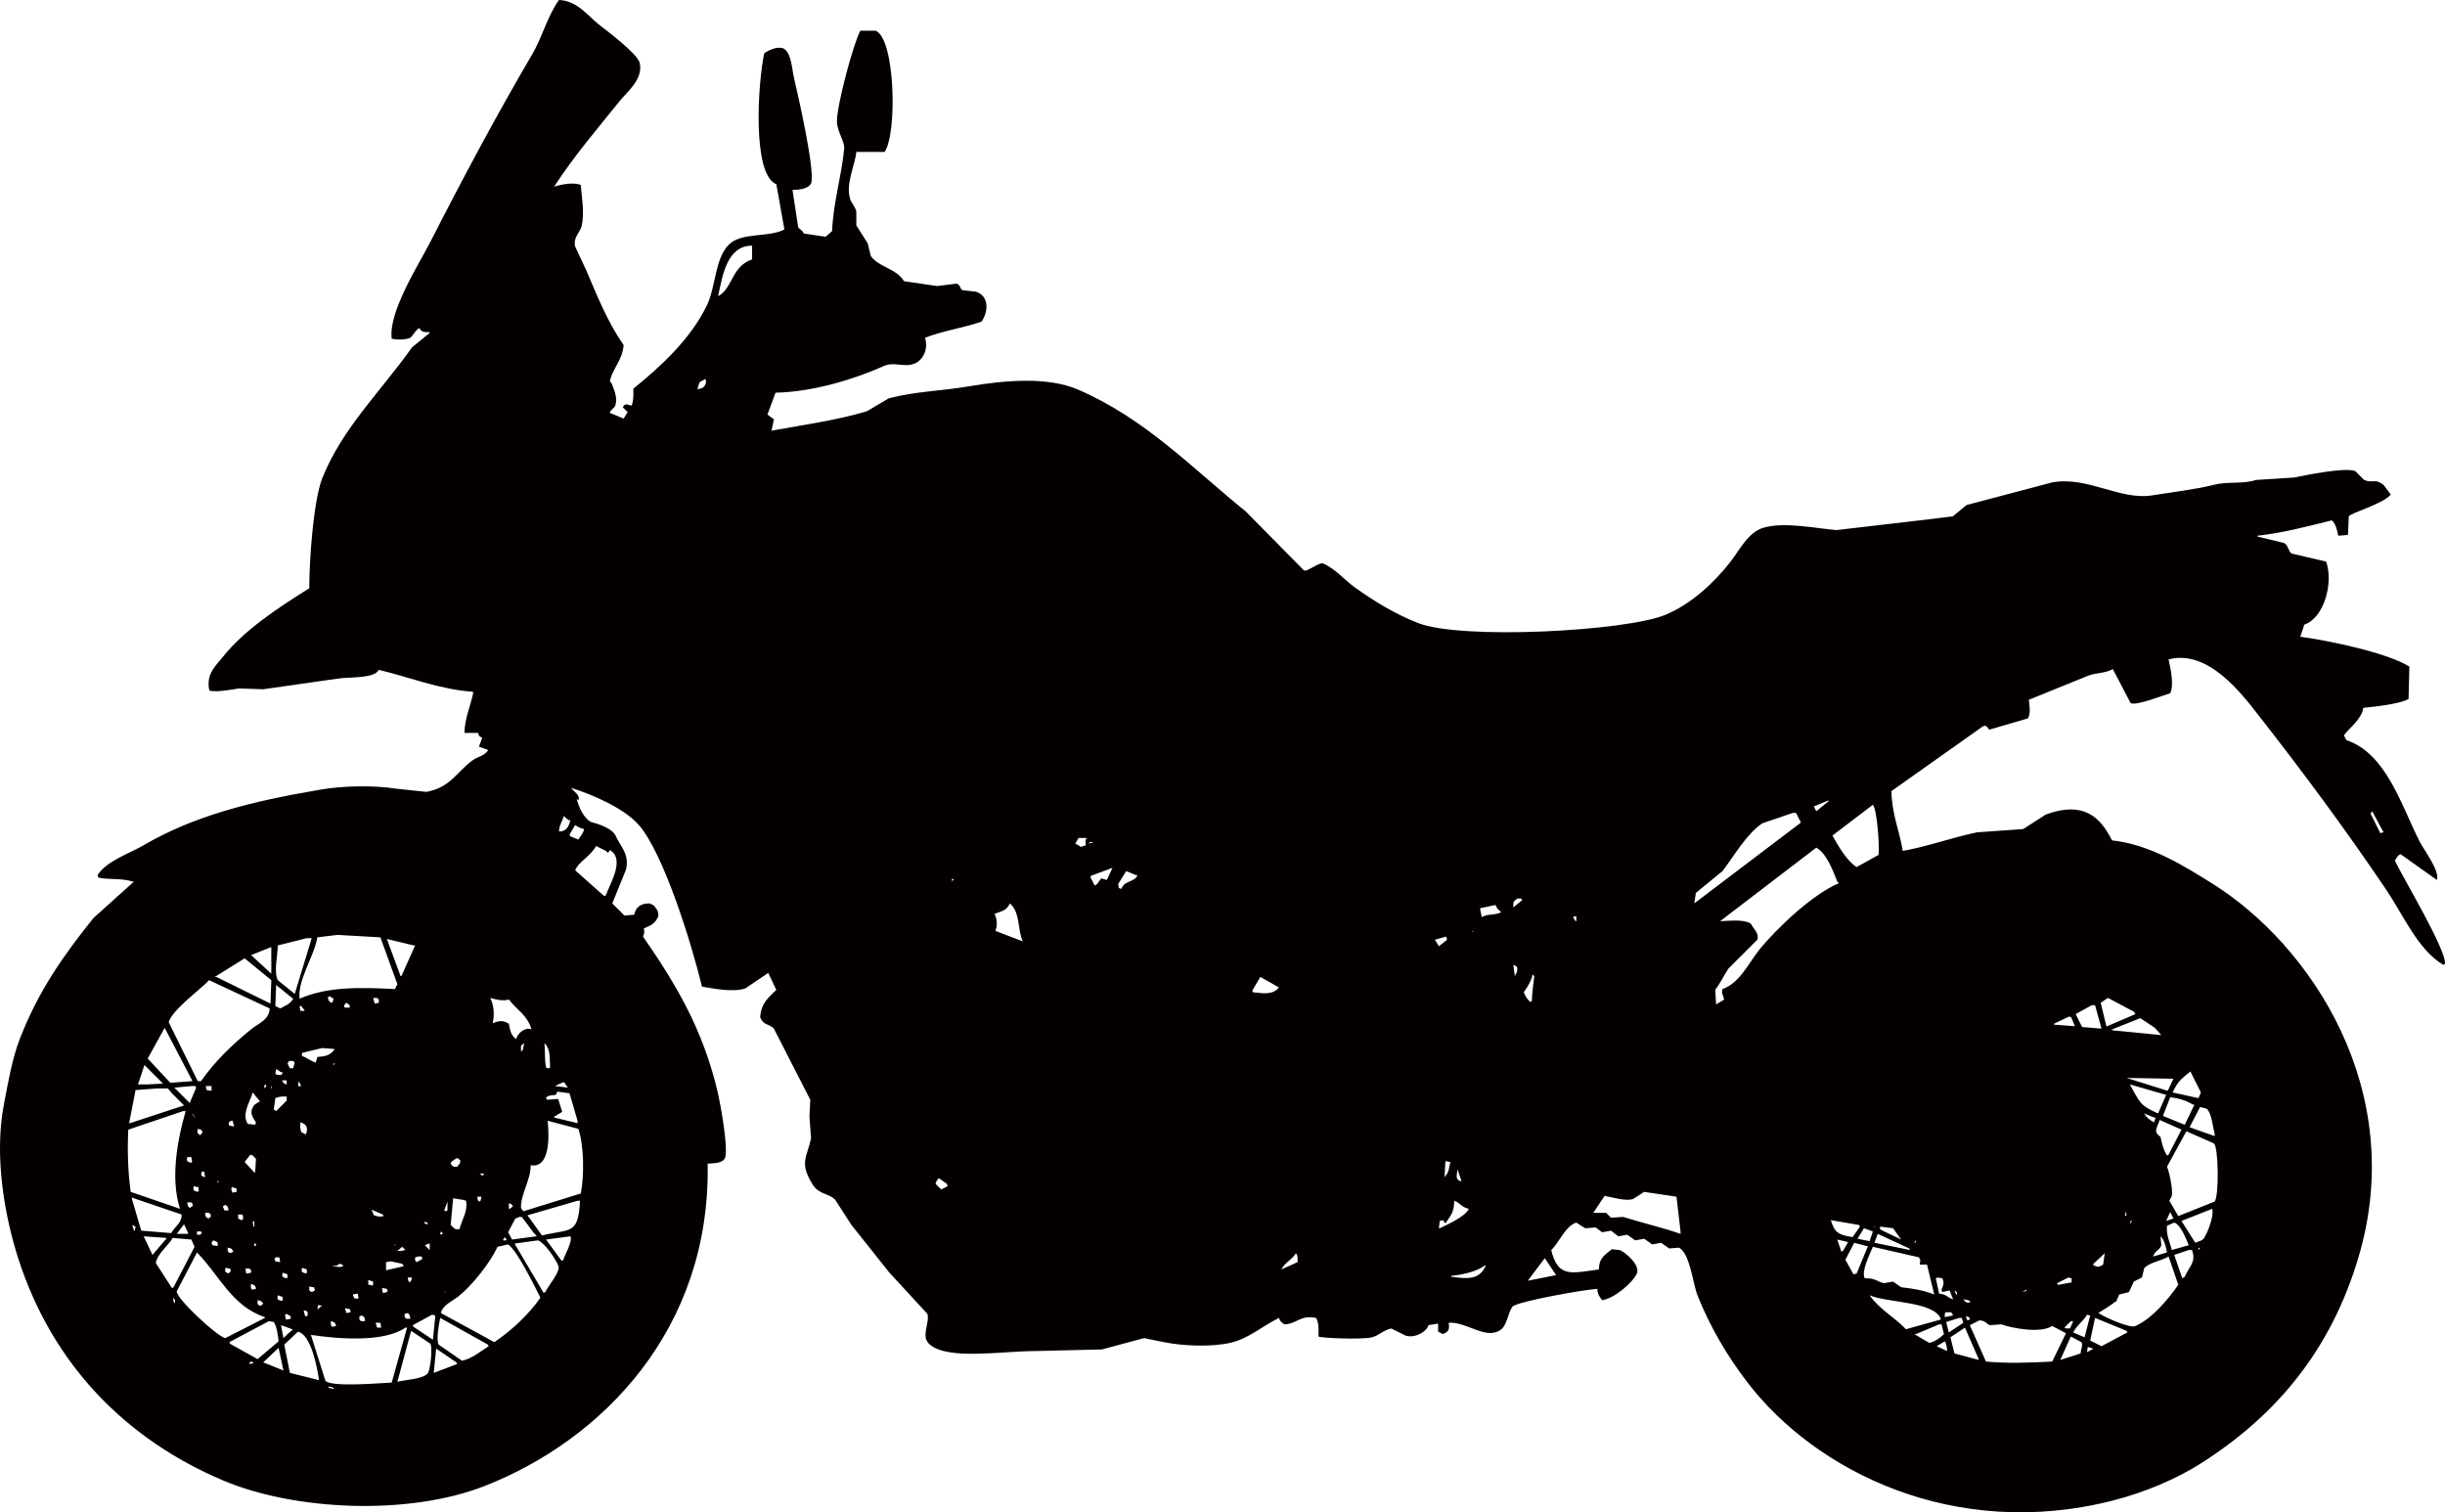 <?xml version="1.0" encoding="UTF-8"?><svg id="_图层_2" xmlns="http://www.w3.org/2000/svg" viewBox="0 0 3025.87 1871.53"><defs><style>.cls-1{fill:#040000;fill-rule:evenodd;}</style></defs><g id="_图层_1-2"><path class="cls-1" d="m2963.78,1065c1.33-2,2.67-4,4-6,1-.67,2-1.33,3-2,15,10.67,30,21.33,45,32,4.12-10.74-15.48-36.3-21-47-22.5-43.62-41.25-109.75-91-126-1-2-2-4-3-6,7.22-9.65,22.2-20.27,24-34,13.21-1.38,45.24-4.6,56-11,.33-13.33.67-26.67,1-40-25.66-16.56-98.41-32.19-135-37l5-15c24.71-8.4,36.2-51.96,27-78-14.33-3.33-28.67-6.67-43-10-3.82-3.27-4.16-10.47-9-13-11-2.67-22-5.33-33-8v-1c32.87-3.78,61.12-11.38,92-19,4.76,3.91,6.54,11.99,8,19,4-.33,8-.67,12-1,.33-7.67.67-15.33,1-23,2.32-4.25,42.6-15.3,52-27-3-4-6-8-9-12-11.43-8.52-12.26-1.34-24-6-3.67-3.67-7.33-7.33-11-11-13.31-5.07-62.35,5.36-76,8-15.67,1-31.33,2-47,3-14.85,5.28-34.8,1.58-52,6-22.05,5.66-53.42,9.3-76,13-40.21,6.6-80.06-23.99-124-16-35.33,9.33-70.67,18.67-106,28-5.67,4.67-11.33,9.33-17,14-13.67,1.67-27.33,3.33-41,5-34.33,4-68.67,8-103,12-26.11-2.13-64.12-10.44-90-3-19.46,5.59-29.8,27.61-41,42-20.12,25.85-48.75,52.71-81,66-48.88,20.14-252.09,31.15-306,10-28.51-11.18-54.53-27.22-78-44-13.32-9.52-24.12-23.26-40-30-7.86.78-18.03,10.29-23,9-24-24.33-48-48.67-72-73-65.87-53.11-124.58-115.24-208-151-36.55-15.66-88.45-11.76-134-4-35.72,6.09-67.22,6.27-100,15-9,5.33-18,10.67-27,16-38.48,11.33-76.38,16.43-118,24,1-4.67,2-9.33,3-14-2.67-2-5.33-4-8-6,3.33-9,6.67-18,10-27,46.79-1.01,98.16-16.94,134-33,13.25-5.94,24.7,2.27,38-3,10.78-4.27,17.39-18.4,13-32,23.1-8.94,47.05-12,70-20,8.44-12.22,9.68-31.72-7-37-5.67-.67-11.33-1.33-17-2-3.03-2.16-2.12-6.74-7-8-8,1-16,2-24,3-13.67-2-27.33-4-41-6-9.63-16-30.87-17-41-31-1.33-5.33-2.67-10.67-4-16-4.67-7.33-9.33-14.67-14-22v-17c-1.13-6-5.52-10.2-7-14-7.42-19.09,5.67-44,7-60h35c15.71-22.59,13.32-139.43-11-150h-19c-8.12,14-29.68,93.7-29,113,.42,11.81,9.83,24.63,9,33-3.42,34.69-13.6,67.03-15,102-2.67,2.33-5.33,4.67-8,7-9-1.33-18-2.67-27-4-1.87-4.6-5.2-4.83-7-8-2.33-15.33-4.67-30.67-7-46,9.23-.08,19.76-1.55,23-8,5.59-14.65-16.65-111.38-21-130-2.89-12.39-3.26-31.44-13-37-8.13-3.28-19.09,2.5-24,6-7.78,36.44-15.29,149.68,15,162,3.33,18.66,6.67,37.34,10,56-20.94,10.61-52.96,2.78-69,19-17.17,17.36-15.7,51.62-27,75-20.29,41.99-57.92,76.38-91,103,.22,8.22.34,14.15-2,21-6.18-1.38-8.05-3.34-11,2,2,2,4,4,6,6-1.67,2.67-3.33,5.33-5,8-5.67-2.33-11.33-4.67-17-7-.54-3.08,5.7-5.13,7-10,2.76-10.31-2.64-20.36-5-27-.67-.67-1.33-1.33-2-2,2.68-14.9,15.91-26.76,17-45-19.24-27.55-31.68-58.21-46-92-4.67-10-9.33-20-14-30-2.7-11.02,6.27-17.7,8-25,3.85-16.28.18-36.17-1-51-8.23-3.9-24.4-.8-33,2,24.81-38.22,53.93-72.15,82-107,7.85-9.74,28.45-25.96,24-46-2.54-11.43-40.83-39.95-51-48-13.4-10.61-26.65-29.29-49-30-14.11,19.5-20.76,46.13-33,67-44.18,75.3-85.31,152.33-126,232-14.2,27.8-52.24,86.82-48,120,3.91,1.7,17.32,1.71,23-1,4.55-3.9,5.53-8.5,11-12,3.5,4.48,4.37,5.33,13,5v1c-7.33,6-14.67,12-22,18-36.61,52.24-86.45,99.89-111,162-10.72,27.13-16.1,100.69-16,136-36.38,22.71-80.78,51.65-107,85-8.27,10.52-20.64,20.52-17,40,.33.67.67,1.33,1,2,11.74,1.41,24.74-1.29,36-3,10,.33,20,.67,30,1,30.33-4.33,60.67-8.67,91-13,14.32-2.57,46.47.31,52-11,35.92,8.37,76.12,24.54,116,27l1,1c-3.29,16.36-10.4,30.95-11,50h17c1.29,4.78,1.21,4.01,5,6-1.33,3.67-2.67,7.33-4,11,3.67,1.33,7.33,2.67,11,4v1c-5.2,6.85-12.01,6.91-19,12-19.64,14.28-26.97,33.36-57,39-12.67-1.33-25.33-2.67-38-4-27.53-4.41-65.5-3.48-92,1-86.52,14.63-157.33,32.42-220,69-17.94,10.47-46.2,19.62-57,37,.33,1,.67,2,1,3,10.79,2.99,30.11.48,42,5h2c-16.66,15-33.34,30-50,45-36.39,45.28-67.74,89.31-91,149-9.74,24.99-14.55,53.66-20,82-12.57,65.38,1.82,140.95,18,191,42.05,130.08,132.2,222.76,253,274,88.52,37.54,229.29,44.07,324,7,145.7-57.03,279.84-194.16,276-399,8.41-.21,17.75-.77,21-6,5.69-9.18-5.57-69.44-8-80-18.58-80.87-53.18-137.31-93-195,1.48-3.45,2.16-5.84,1-10,9.91-4.38,13.39-5.55,18-15-.12-5.37-.56-7.3-3-10-2.06-3.69-4-4.34-8-6-11.46-.08-16.76,4.93-19,14-3.67.33-7.33.67-11,1h-1l-15-15c5.67-14,11.33-28,17-42,4.51-19.21-7.25-28.78-13-42-4.46-8.81-20.12-14.12-31-17-8.7-5.52-13.88-16.79-17-28,.67.33,1.33.67,2,1,3.11-5.17-5.51-10.23-9-15,27.65,8.68,65.08,25.25,83,45,31.01,34.19,66.1,147.56,79,201,13.08,2.1,38.6,7.6,54,2,9.33-6.33,18.67-12.67,28-19,3.33,7,6.67,14,10,21-9.38,9.31-18.88,16.2-20,34,4.79,10.64,9.69,7,17,14,15,29.33,30,58.67,45,88-.33,7-.67,14-1,21,.67,9,1.33,18,2,27-5.71,24.38-14.47,30.4,2,57,7.82,12.62,20.65,10.6,28,19,6.67,10.33,13.33,20.67,20,31,15.67,19.66,31.33,39.34,47,59,15.67,17,31.33,34,47,51,3.16,11.7-8.92,28.06,3,38,23.41,19.53,88.81,8.01,130,8,27.66-.67,55.34-1.33,83-2,17.33-4.67,34.67-9.33,52-14l25,5c22.92,4.74,57.35,6.12,81,1,23.39-5.06,40.97-21.33,61-31,1.73,4.62,3.24,5.63,7,8,16.01-.83,18.58-11.89,39-8,3.59,6.64,3.04,13.67,3,23,3.11,1.91,53.36,4.05,66,1,8.61-2.07,13.53-8.51,24-11,6,3,12,6,18,9,12.64,3.46,26.47-5.91,28-13,4-.67,8-1.33,12-2v10c2,1,4,2,6,3,6.73-3.06,8.55-5.3,7-14,22.1-1.8,45.67,21.4,64,9,8.66-5.86,8.97-20.52,15-29,6.61-6.62,90.12-21.27,105-22,.58,7.71,2.72,9.53,6,14,15.08-2.17,37.42-21.15,43-33,4.2-10.59-13.78-25.91-21-29-3.33-.33-6.67-.67-10-1-8.05,6.78-15.79,10.04-16,25-33.83,4.51-50.63,10.83-59-24,10-9.31,17.09-29.48,31-34,3.67,2.33,7.33,4.67,11,7,4.33-.33,8.67-.67,13-1,2.67,2,5.33,4,8,6,3.67-.67,7.33-1.33,11-2,3,2.33,6,4.67,9,7,3.67-.67,7.33-1.33,11-2,3.33,2.33,6.67,4.67,10,7,3.67-.67,7.33-1.33,11-2,3.33,2.33,6.67,4.67,10,7,3.67-.67,7.33-1.33,11-2,3.33,2.33,6.67,4.67,10,7,4-.33,8-.67,12-1,13.72,6.86,17.13,44.19,23,59,15.85,40.01,37.6,76.16,62,108,83.52,109.01,254.79,196.14,452,146,38.69-9.84,78.31-26.48,109-46,92.12-58.57,160.46-138.78,195-255,61.8-207.93-60.54-387.03-180-462-33.6-21.09-77.83-49.16-125-54-14.61-29.35-35.66-49.05-82-32-9.33,6-18.67,12-28,18-19,1.33-38,2.67-57,4-32.21,6.77-62.61,17.96-92,23-3.81-24.46-13.44-44.93-14-74,37.66-26.66,75.34-53.34,113-80,3.72-2.01,5.25-.11,8,4,16-4.67,32-9.33,48-14,3.39-6.76,2.12-13.88,1-23,24.66-10,49.34-20,74-30,9.55-3.64,20.57-2.61,30-8,7.33,14,14.67,28,22,42,6.41,4.04,40.9-9.9,49-12,5.06-10.84.4-30.89-2-42,49.14-12.87,90.81,42.91,112,70,54.25,69.35,107.98,141.79,158,216,20.23,30.02,38.55,73.42,70,92l2-1c2.58-16.18-52.12-107.18-62-128Zm-2266-55c2,1.67,4,3.33,6,5h2c-1.54,8.38-5.89,14.43-14,14,.69-8.75,3.82-11.96,6-19Zm0,329c1.67,2.33,3.33,4.67,5,7-5.33-.67-10.67-1.33-16-2,3.67-1.67,7.33-3.33,11-5Zm-10,16c.67-1.33,1.33-2.67,2-4,5,.67,10,1.33,15,2,3.33,11.33,6.67,22.67,10,34v3c-9.67-2.33-19.33-4.67-29-7v-1c3.33-2,6.67-4,10-6-1.67-5.33-3.33-10.67-5-16-4.67.33-9.33.67-14,1-.33-1-.67-2-1-3,.67-.33,1.33-.67,2-1,2.3-1.75,5.73-1.34,10-2Zm-7-34l-1,1h-2c-.67-.33-1.33-.67-2-1-2.06-10.97-.79-16.73-2-30,7.61,7.06,6.36,18.16,7,30Zm-51-84c9.94,12.84,22.69,19.01,28,37-7.77-3.45-17.26,4.69-19,12-6.68-5.33-7.2-9.86-9-19-6.42-4.05-11.39-4.31-19-1h-1c2.46-11.35,1.27-21.93-3-31,6.47,1.83,15.2,4.31,23,2Zm19,54c-.67,3-1.33,6-2,9-.67.33-1.33.67-2,1v-7c1.33-1,2.67-2,4-3Zm-11,217c1.67-.67,3.33-1.33,5-2h3l15,20c1,1,2,2,3,3v1c-10,1.33-20,2.67-30,4-1.67-3-3.33-6-5-9,3-5.67,6-11.33,9-17Zm-8-12v-7c4.01,1.41,2.99.94,5,4-1.33,1-2.67,2-4,3h-1Zm-3,38v1h-4v-1c.67-1,1.33-2,2-3,.67,1,1.33,2,2,3Zm-27-81c-1,.67-2,1.33-3,2-1-1-2-2-3-3,2,.33,4,.67,6,1Zm-4,28c-.33,1.67-.67,3.33-1,5l-2,1c-1.67-2.09-1.6-1.97-2-6h5Zm-30-48c1.33,1,2.67,2,4,3-.31,4.53-1.25,4.04-4,8h-4c-1-.67-2-1.33-3-2-.33-1-.67-2-1-3,2.68-3.09,4.39-3.73,8-6Zm-5,50c4.33.67,8.67,1.33,13,2,1,.33,2,.67,3,1,2.35,14.01-5.35,23.27-8,35-6.37,1.31-7.06-1.52-11-5,1-11,2-22,3-33Zm-7,4v11l-2,1-2-1c1.33-3.67,2.67-7.33,4-11Zm-3,111c.59,2.16.49.33-1,2,.33-.67.67-1.33,1-2Zm-5-74c.67.67,1.33,1.33,2,2v1l-2,1-1-1c.33-1,.67-2,1-3Zm-14,15v8l-6-6c1.67-.67,3.33-1.33,5-2h1Zm-3-26c.33.67.67,1.33,1,2-4.91-.87-3,.74-5-3,1.33.33,2.67.67,4,1Zm-7,42c.33,1,.67,2,1,3-2.33,1.33-4.67,2.67-7,4-.67-.67-1.33-1.33-2-2v-4c1.33-.33,2.67-.67,4-1h4Zm-10-385h2c-5.67,12.67-11.33,25.33-17,38h-1c-5.67-15.33-11.33-30.67-17-46,11,2.67,22,5.33,33,8Zm-49,334c-1-2.33-2-4.67-3-7,4.67,2,9.33,4,14,6,.33.67.67,1.33,1,2-4.71,1.28-7.83.27-12-1Zm9,139h-5c-.67-2-1.33-4-2-6h6c.33,2,.67,4,1,6Zm-10-57v4c-.33.33-.67.67-1,1-1-.33-2-.67-3-1h-2v-6c2,.67,4,1.33,6,2Zm0-351h5c.67.67,1.33,1.33,2,2v4c-1.67.33-3.33.67-5,1-.67-2.33-1.33-4.67-2-7Zm17,360c.33,1,.67,2,1,3-1.97,1.6-1.37,1.36-5,2h-1c-.33-2-.67-4-1-6,2,.33,4,.67,6,1Zm-1-23v-10c2-.33,4-.67,6-1,4.67,1,9.33,2,14,3,.67,1,1.33,2,2,3-7.33,1.67-14.67,3.33-22,5Zm10-30c.33-.67.67-1.33,1-2h1c-.67.67-1.33,1.33-2,2Zm9,6h-5c2-1.67,4-3.33,6-5,.67.67,1.33,1.33,2,2,.67.67,1.33,1.33,2,2-1.67.33-3.33.67-5,1Zm4,78c1.33-.33,2.67-.67,4-1,2.21,2.72,2.42,1.9,3,7h-5c-.67-.67-1.33-1.33-2-2v-4Zm6-39c-1.67-2.09-1.6-1.97-2-6h5c-.82,4.4-.57,3.72-3,6Zm-89-430c17.66,1,35.34,2,53,3,7,19.33,14,38.67,21,58-1,2-2,4-3,6-43.65-2.24-84.1-3.06-118,12-2.8-22.86,17.98-52.14,22-76,8.33-1,16.67-2,25-3Zm34,478h-5c-.67-.67-1.33-1.33-2-2v-4c1-.33,2-.67,3-1,3.48,2.38,3.36,1.39,4,7Zm-8-28h-5c-.67-1.33-1.33-2.67-2-4v-1c1.67-.33,3.33-.67,5-1h1c.33,2,.67,4,1,6Zm-11,13c.33.67.67,1.33,1,2v2c-1.67.33-3.33.67-5,1-.67-2-1.33-4-2-6,2,.33,4,.67,6,1Zm-7-375c1.41-3.22,1.01-1.96,3-4,1.33,1,2.67,2,4,3v3h-6c-.33-.67-.67-1.33-1-2Zm-33,63c-.67,2.33-1.33,4.67-2,7-7.09-2.37-12.93-7.23-17-8v-4c8.33-2,16.67-4,25-6,4.33.33,8.67.67,13,1h2v1c-5.06,6.86-10.41,8.3-21,9Zm6,309h-2c-1,1-2,2-3,3h-1c.33-1.67.67-3.33,1-5,3.61.7,3.02.4,5,2Zm-9-20c-1.33.67-2.67,1.33-4,2-1-.67-2-1.33-3-2v-5c1.33.33,2.67.67,4,1h2c.33,1.33.67,2.67,1,4Zm-17-253h-4c.33-2,.67-4,1-6,1,2,2,4,3,6Zm-2-99h2c1.33,1.67,2.67,3.33,4,5v1h-5c-.33-2-.67-4-1-6Zm1,144c1,.33,2,.67,3,1,6.23,3.1,5.75,7.65,4,14-2-1-4-2-6-3-1.25-4.84-1.64-6.66-1-12Zm2,180c2,.67,4,1.33,6,2v4c-.33.33-.67.67-1,1-5.4-1.26-6.13-2.17-5-7Zm5,53c.67.67,1.33,1.33,2,2v4c-.67.33-1.33.67-2,1h-1c-.67-2.33-1.33-4.67-2-7h3Zm27-388l2-1,2,1c1,.67,2,1.33,3,2-.77,3.55-.7,2.88-2,5h-1c-2.89-2.71-3.14-1.68-4-7Zm9,82c-2,1.75-.18,2.18-3,1l2-1h1Zm-5,319c1,.33,2,.67,3,1,2.37,1.75,1.72.99,3,4v1c-1.67.33-3.33.67-5,1-1.47-3.11-1.74-3.29-1-7Zm1-68c3.78-1.05,6.02.62,9-3,1.33.33,2.67.67,4,1,.33.67.67,1.33,1,2-1.33.33-2.67.67-4,1-3.33-.33-6.67-.67-10-1Zm-67-397l36-9h6c-7,23-14,46-21,69-7-5.67-14-11.33-21-17-5.12-10.87-.21-28.97,0-43Zm0,433c2,.67,4,1.33,6,2v4c-.33.33-.67.67-1,1-5.4-1.26-6.13-2.17-5-7Zm-3-42c-.33-1-.67-2-1-3,.33-.67.67-1.33,1-2h5c.33,2,.67,4,1,6-2-.33-4-.67-6-1Zm9,14c2,.67,4,1.33,6,2v4c-.33.33-.67.67-1,1-5.4-1.26-6.13-2.17-5-7Zm5-233c-1-.33-2-.67-3-1-1-1.33-2-2.67-3-4h6v5Zm0,284c1.67,1,3.33,2,5,3v3c-1.67.33-3.33.67-5,1h-1c-.33-2-.67-4-1-6,.67-.33,1.33-.67,2-1Zm4-304c-1-2-2-4-3-6,.67-1,1.33-2,2-3h5c.67.67,1.33,1.33,2,2-.67,2.33-1.33,4.67-2,7h-4Zm-17-103c7,5.67,14,11.33,21,17-3.29,6.44-9.89,8.64-16,12-2-1-4-2-6-3,.33-8.67.67-17.33,1-26Zm0,104c4.52,2.04,3.76,3.76,8,4-.33,1-.67,2-1,3-4.81.44-4.44.58-8-1,.33-2,.67-4,1-6Zm-1,36c3.43-1.69,8.02-2.21,14-2v5l-13,13c-1-.67-2-1.33-3-2,.67-4.67,1.33-9.33,2-14Zm-5-187v33c-8.33-7.67-16.67-15.33-25-23l25-10Zm1,175h-1v-4c.33,1.33.67,2.67,1,4Zm-34-161c11,9,22,18,33,27-.33,9.67-.67,19.33-1,29-22.33-11-44.67-22-67-33h-2c12.33-7.67,24.67-15.33,37-23Zm-44,27c25,11.67,50,23.33,75,35-.69,14.4-13.63,18.28-22,25-23.37,18.78-45.66,40.08-63,65h-4c-12-24.33-24-48.67-36-73,4.31-15.19,38.68-39.96,50-52Zm71,130c-.67,1.33-1.33,2.67-2,4-.33-1-.67-2-1-3,.67-.67,1.33-1.33,2-2l1,1Zm-13,46c-.33,1-.67,2-1,3-2.67-.33-5.33-.67-8-1h-1c-8.01-11.98,2.29-26.57,6-39,3,3.67,6,7.33,9,11-5.51,3.1-7.65,3.7-10,10-2.26,5.4,2.26,12.02,5,16Zm-6,200c1,.33,2,.67,3,1,2.37,1.75,1.72.99,3,4v1c-1.67.33-3.33.67-5,1-1.47-3.11-1.74-3.29-1-7Zm-5-13h-1c-.33-2-.67-4-1-6h5c.67.67,1.33,1.33,2,2v3c-1.67.33-3.33.67-5,1Zm7-64l2-1v7h-1c-.33-2-.67-4-1-6Zm2,30v-3h2v3h-2Zm1-91h-1c-4-4.33-8-8.67-12-13,2.33-3,4.67-6,7-9,1,.33,2,.67,3,1l4,4c-.33,5.67-.67,11.33-1,17Zm3,158c1.33.33,2.67.67,4,1,1,1,2,2,3,3-1.93,2.39-.6,1.65-4,3-1-.67-2-1.33-3-2v-5Zm-18-104v4l-2,1c-1.33-.67-2.67-1.33-4-2v-5h5c.33.67.67,1.33,1,2Zm-22,64c2,.33,4,.67,6,1,.33,1,.67,2,1,3-1,1-2,2-3,3-1.33-.67-2.67-1.33-4-2v-5Zm-1-71c-.67-1.67-1.33-3.33-2-5,1-.67,2-1.33,3-2,3.18,2.77,3.25,1.17,4,7h-5Zm4,46c1.33.33,2.67.67,4,1,1.91,1.51,1.8,1.77,3,4-5.4,3.61-7.45.69-7-5Zm1-154c1.93-2.39.6-1.65,4-3h1c.67,2.33,1.33,4.67,2,7-2-.33-4-.67-6-1-.33-1-.67-2-1-3Zm5,86c-1.47-3.11-1.74-3.29-1-7,2,.67,4,1.33,6,2v4c-1.67.33-3.33.67-5,1Zm-56-44h5c.33,2,.67,4,1,6l-1,1c-5.4-1.26-6.13-2.17-5-7Zm-16-86c7.33-.67,14.67-1.33,22-2h4c.33.67.67,1.33,1,2-2.67,6.33-5.33,12.67-8,19l-19-19Zm16,142h5l1,1c.33,1,.67,2,1,3-1.33,1-2.67,2-4,3-2.21-2.72-2.42-1.9-3-7Zm1,38v1h-14c3-4,6-8,9-12,1.67,3.67,3.33,7.33,5,11Zm5-147h1c1.33,1.67,2.67,3.33,4,5l-5-5Zm2,89c1.33.33,2.67.67,4,1h2v5l-1,1c-5.4-1.26-6.13-2.17-5-7Zm5-71c1.33.33,2.67.67,4,1,.67,1,1.33,2,2,3-1,1.33-2,2.67-3,4-3.59-3.06-4.09-2.53-3-8Zm-1,127h5c.33.67.67,1.33,1,2-.67.67-1.33,1.33-2,2h-4v-4Zm6-74h3c.33,2.33.67,4.67,1,7-4.87-1.57-5.45-2.13-4-7Zm9,51l2,2v3c-1,.67-2,1.33-3,2-3.48-2.38-3.36-1.39-4-7h5Zm-3-152c-.33-1.33-.67-2.67-1-4v-1h7v6c-2-.33-4-.67-6-1Zm8,186c1.67.67,3.33,1.33,5,2,.33,1,.67,2,1,3-.33.67-.67,1.33-1,2-2-.33-4-.67-6-1-.33-1-.67-2-1-3,.67-1,1.33-2,2-3Zm5-72c.33-.67.67-1.33,1-2,.33.67.67,1.33,1,2h-2Zm-65-191c11.33,21.66,22.67,43.34,34,65v1c-9,.67-18,1.33-27,2-9.33-10-18.67-20-28-30,7-12.67,14-25.33,21-38Zm-25,46l9,9,14,14c-6.33.33-12.67.67-19,1h-12c2.67-8,5.33-16,8-24Zm-11,31c9-.67,18-1.33,27-2h13c1.67,2,3.33,4,5,6l15,15c-22.33,7.33-44.67,14.67-67,22h-1c2.67-13.67,5.33-27.33,8-41Zm-9,49c22.66-7.67,45.34-15.33,68-23h3c-9.36,32.8-19.63,81.96-7,121-20.33-7-40.67-14-61-21-3.29-22.73-4.4-51.07-3-77Zm8,125h-1c-.67-2.33-1.33-4.67-2-7,1.33.67,2.67,1.33,4,2-.33,1.67-.67,3.33-1,5Zm-4-41c20.66,7,41.34,14,62,21,.45,10.07-8.22,15.05-13,23-12.33-1-24.67-2-37-3-4-13.67-8-27.33-12-41Zm15,48c9.33.67,18.67,1.33,28,2v1c-5.67,6.67-11.33,13.33-17,20-3.67-7.67-7.33-15.33-11-23Zm15,33c2.67-12.49,15.03-20.71,21-31,7.67.67,15.33,1.33,23,2,1.33,3,2.67,6,4,9-8.67,16.67-17.33,33.34-26,50-.67.33-1.33.67-2,1-6.67-10.33-13.33-20.67-20-31Zm22,43c1.74,2.17,1.79,2.69,2,7-3.14-3.1-2.23-2.3-2-7Zm4-8c8.33-16,16.67-32,25-48,27.07,27.31,43.13,66.62,84,80v1c-16.33,8.33-32.67,16.67-49,25-9.99-1.98-61.24-49.39-60-58Zm90,90v-2c1-.33,2-.67,3-1,.67.67,1.33,1.33,2,2-1.67.33-3.33.67-5,1Zm-24-25c-.33-.67-.67-1.33-1-2,16.33-8.67,32.67-17.33,49-26,2,.33,4,.67,6,1,3.72,5.46,5.15,15.9,6,24-8.67,7.33-17.33,14.67-26,22-11.33-6.33-22.67-12.67-34-19Zm41,23c6.33-6,12.67-12,19-18,2,9.33,4,18.67,6,28l-25-10Zm22-46c4.67,1.67,9.33,3.33,14,5v1c-2,1.67-4,3.33-6,5l-5,5c-1-5.33-2-10.67-3-16Zm11,59c-2.33-11.67-4.67-23.33-7-35,5.67-5.33,11.33-10.67,17-16,15.84,3.62,23.86,43.37,26,60-12-3-24-6-36-9Zm54,20c-2.33-.67-4.67-1.33-7-2,.67-.33,1.33-.67,2-1,3.61.7,3.02.4,5,2v1Zm-10-10c-6-19-12-38-18-57,35.31,5.26,90.7,9.35,117-9h2c-6.33,22.66-12.67,45.34-19,68-14.57.65-73.49,5.84-82-2Zm127-10c-5.39,7.81-27.73,8.39-38,11,5.67-21,11.33-42,17-63,8,5.33,16,10.67,24,16,2.31,5.57.49,28.01-3,36Zm-18-57c-.33-.67-.67-1.33-1-2,8-4.33,16-8.67,24-13,1.33.33,2.67.67,4,1-1,10-2,20-3,30-8-5.33-16-10.67-24-16Zm25,57c1-10,2-20,3-30,8.33,5.67,16.67,11.33,25,17,.33.67.67,1.33,1,2-9.67,3.67-19.33,7.33-29,11Zm35-15c-9.67-6.67-19.33-13.33-29-20-2.98-6.53.12-23.87,2-33,19.66,11,39.34,22,59,33,.33.67.67,1.33,1,2-9.68,6.13-20.7,15.41-33,18Zm40-23c-22-12-44-24-66-36v-1c2.78-9.27,15.13-14.49,22-20,16.74-13.43,38.75-41.19,48-61,4.33-1,8.67-2,13-3,11.43,7.67,32.84,51.88,40,66-14.78,21.36-35.53,40.33-57,55Zm63-62c-.67.33-1.33.67-2,1-12-20.33-24-40.67-36-61,9.67-1.33,19.33-2.67,29-4,8.44,3.06,21.57,22.8,25,31,3.98,6.82-12.44,25.19-16,33Zm22-39h-2c-6.33-8.67-12.67-17.33-19-26,10-1.33,20-2.67,30-4,3.6,5.17-6.71,22.46-9,30Zm-26-31c-6-8.33-12-16.67-18-25,20.66-6,41.34-12,62-18h3c-2.13,43.26-12.19,34.16-47,43Zm48-52c-23.66,7.33-47.34,14.67-71,22-1-1.33-2-2.67-3-4-.8-16.35,12.34-35.4,12-53,24.46,4.48,22.87-37.04,21-55,12.67,3.33,25.33,6.67,38,10,6.77,19.78,7.57,56.86,3,80Zm19-430c4,2,8,4,12,6,3.56,3.14,2.13,3.13,5-1,19.24,11.3.06,41.48-5,56-.67.33-1.33.67-2,1-12-10.67-24-21.33-36-32,4.69-11.14,17.74-16.05,26-30Zm-26-26c3.45,2.34,5.91,3.86,11,5-.47,4.7-4.09,8.15-7,13-3.33-1.33-6.67-2.67-10-4-.33-.67-.67-1.33-1-2,2.33-4,4.67-8,7-12Zm153-540c-.67.33-1.33.67-2,1,1-3,2-6,3-9,2.33-1.33,4.67-2.67,7-4,3.2,4.46-1.89,13.05-8,12Zm66-160c-25.12,8.48-23.75,34.49-41,45h-1c5.43-24.7,10.8-62.05,42-62v17Zm234,1151c-2.33-2.33-4.67-4.67-7-7,.33-1,.67-2,1-3,1-1.33,2-2.67,3-4,3.33,2.33,6.67,4.67,10,7,.33,1,.67,2,1,3l-8,4Zm14-382v2c-.33-1.67-.67-3.33-1-5l1,1h2c-.67.67-1.33,1.33-2,2Zm53,62c2.86-6.5,2.34-14.31-1-21,8.5-3.52,14.76-3.37,19-13,13.07,11.08,9.19,32.26,16,47-11.33-4.33-22.67-8.67-34-13Zm112-106c-2,.67-4,1.33-6,2-2.33-1.33-4.67-2.67-7-4,1.33-2.33,2.67-4.67,4-7h10c-1.88,3.44-1.42,3.73-1,9Zm5-4h5c-2,.67-4,1.33-6,2,.33-.67.67-1.33,1-2Zm21,47c-2.33-.67-4.67-1.33-7-2-1.67,2.33-3.33,4.67-5,7-1,.67-2,1.33-3,2l-4-8c-2.12-2.76-.6-.2-1-4,9-3.33,18-6.67,27-10-2.33,5-4.67,10-7,15Zm18,11c-1-.33-2-.67-3-1-.33-1.67-.67-3.33-1-5,3.33-5.33,6.67-10.67,10-16,4,1.67,8,3.33,12,5h2c-3.58,9.35-15.9,5.82-20,17Zm163,128c-.33-.67-.67-1.33-1-2,3.33-5.67,6.67-11.33,10-17,7.67,4.33,15.33,8.67,23,13-7.86,9.62-19.42,7.34-32,6Zm55,334c-6.67,3-13.33,6-20,9,4.7-8.95,12.7-11.59,18-20,2.31,2.3,2.26,6.03,2,11Zm217-410h1c-.67.67-1.33,1.33-2,2,.33-.67.67-1.33,1-2Zm-19,295l5,15c-8-1.8-6.01-6.17-5-15Zm-28-284c4.67-1.33,9.33-2.67,14-4,.33,1.33.67,2.67,1,4-3.33,2.67-6.67,5.33-10,8-1.67-2.67-3.33-5.33-5-8Zm19,275v1c-1.41,4.85-1.73,11.89-5,15-.67,1-1.33,2-2,3,.33-6.67.67-13.33,1-20,2,.33,4,.67,6,1Zm-13,82h-1c.33-3,.67-6,1-9,1.33-.33,2.67-.67,4-1,1,1.33,2,2.67,3,4,6.74-10.42,10.35-12.17,11-28,8.02,2.99,8.32,7.78,18,10-4.21,9.49-26.55,19.54-36,24Zm14,60v-1c15.05-1.5,32.21-5.56,42-13h1c-7.69,17.99-22.02,16.9-43,14Zm38-445c-.67-3.33-1.33-6.67-2-10v-1c6.33-1.33,12.67-2.67,19-4,.67,1.33,1.33,2.67,2,4l5,5c-8.4,4.07-16.56,1.58-24,6Zm42,71c-.33.67-.67,1.33-1,2-.67-4.67-1.33-9.33-2-14,1.33.67,2.67,1.33,4,2,1.8,1.67,1.08,6.64-1,10Zm-3-83c-.09-8.14.81-7.64,5-11h5c.33.67.67,1.33,1,2-3.67,3-7.33,6-11,9Zm24,83c.67.67,1.33,1.33,2,2,0,0-3.04,22.76-3,31l-2,1c-3.81-3.34-5.81-6.93-8-12,4.54-6.8,8.75-12.59,11-22Zm29,372c-11.67,2.33-23.33,4.67-35,7,7-9.33,14-18.67,21-28,4.67,7,9.33,14,14,21Zm25-438h-1c-1-1.67-2-3.33-3-5l2-1h2v6Zm129,387c-22.1-7.82-49.24-14.08-71-21-5,.33-10,.67-15,1l-6-6h-16c4.67-7,9.33-14,14-21,11.16,2.09,25.53,6.55,35,4,4.67-3,9.33-6,14-9,13.33,2,26.67,4,40,6,1.67,14.33,3.33,28.67,5,43v3Zm238-531c5.45,5.71,8.5,53.9,7,62-9,5-18,10-27,15-11.8-6.97-23.45-26.88-30-39,16.66-12.67,33.34-25.33,50-38Zm3,523c-1-.67-2-1.33-3-2,2.98,1.29,1.2-.04,3,2Zm-3,5c-1.33,4-2.67,8-4,12-5-1-10-2-15-3,2.67-4.33,5.33-8.67,8-13,3.67,1.33,7.33,2.67,11,4Zm-56-533h2c-5.33,4.33-10.67,8.67-16,13-1-2-2-4-3-6,5.67-2.33,11.33-4.67,17-7Zm-165,127c.67-4.33,1.33-8.67,2-13,11-9,22-18,33-27,14.55-19.12,29.35-45.52,49-59,12.67-4.33,25.33-8.67,38-13h4c2,4,4,8,6,12-44,33.33-88,66.67-132,100Zm80,58c-12.88,16.16-23.79,40.5-45,48-1.77,4.77.47,6.64,2,13-3.33,2-6.67,4-10,6-.33-6-.67-12-1-18,6.68-9.17,9.43-15.53,16-26,12-12,24-24,36-36,2.78-8.11-5.16-13.82-8-20-9.29-5.53-24.34-3.5-38-3,39.66-30.33,79.34-60.67,119-91,13.44,7.59,21.1,29.97,26,42,.67.67,1.33,1.33,2,2-32.39,13.41-77.93,56.58-99,83Zm89,334c11.67,2,23.33,4,35,6,.33.67.67,1.33,1,2-3,4.33-6,8.67-9,13-17.35-2.79-22.16-5.15-27-21Zm13,39l-5-15c4.33,1,8.67,2,13,3v1c-2,3.33-4,6.67-6,10l-2,1Zm15,28c-3.33-6-6.67-12-10-18,3.67-7,7.33-14,11-21,5,1.33,10,2.67,15,4h2c-4.67,11.33-9.33,22.67-14,34-1.33.33-2.67.67-4,1Zm20,26c22.15,9.53,79.29,7.37,88,29v1c-14.33,4-28.67,8-43,12-14.34-15.05-32.8-24.58-45-42Zm57,49h-2c10.33-4.33,20.67-8.67,31-13h3c1,4,2,8,3,12-4.03,4.44-11.44,9.4-18,11-5.67-3.33-11.33-6.67-17-10Zm26,14c3.33-2,6.67-4,10-6,1.56,1.28,2.69,7.03,3,12-4.33-2-8.67-4-13-6Zm11-42h7c.67,1,1.33,2,2,3v1c-3.33.67-6.67,1.33-10,2,.07-5.02-.3-3.11,1-6Zm41,59c-10-2.67-20-5.33-30-8l-5-20c6-4,12-8,18-12,5.67,13,11.33,26,17,39v1Zm-16-54c1.33.33,2.67.67,4,1,.33.67.67,1.33,1,2v1c-1,.33-2,.67-3,1-.67-1.67-1.33-3.33-2-5Zm142,46c-8.33,2.67-16.67,5.33-25,8,4.33-9.67,8.67-19.33,13-29,4.33,2.33,8.67,4.67,13,7,2.31,2.36-.26,8.48-1,14Zm-12-40h3c-1.33,3-2.67,6-4,9h-5c-.67-.33-1.33-.67-2-1,2.67-2.67,5.33-5.33,8-8Zm-15-45h-1c-.33-.67-.67-1.33-1-2,4.67-2.33,9.33-4.67,14-7,1.33.33,2.67.67,4,1v5c-5.33,1-10.67,2-16,3Zm18,59c4.85-9.83,12.24-13.25,17-22,1.33.33,2.67.67,4,1-2.33,9-4.67,18-7,27-4.67-2-9.33-4-14-6Zm18,24h-1c.33-2,.67-4,1-6,2.33.67,4.67,1.33,7,2-2.33,1.33-4.67,2.67-7,4Zm17-7c-4.67-2.33-9.33-4.67-14-7,2-9.33,4-18.67,6-28,13,5.33,26,10.67,39,16,.33.67.67,1.33,1,2-10.67,5.67-21.33,11.33-32,17Zm-10-100v-2c4.67-4.33,9.33-8.67,14-13-.67,4.67-1.33,9.33-2,14-3.17,1.9-4.83,3.47-9,2-1-.33-2-.67-3-1Zm52,75c-5.51,3.49-36.96-10.29-44-15-.67-.33-1.33-.67-2-1,2.32-1.26,19.11-12.02,21-14h1c1.33-3,2.67-6,4-9,4-1,8-2,12-3,2-4.33,4-8.67,6-13l10-5c1-4,2-8,3-12,8.24-7.29,19.99-8.13,30-14,4,11.67,8,23.33,12,35-12.2,17.77-32.6,42.03-53,51Zm-13-136c.33-2,.67-4,1-6,.33,1.67.67,3.33,1,5l-2,1Zm45,36c-.33-3.67-.67-7.33-1-11,4.29,3.51,7.12,13.44,8,20-5.67,1.67-11.33,3.33-17,5,1.91-7.4,8.33-7.79,10-14Zm-21-163c4,1.67,8,3.33,12,5h2c-.67,2-1.33,4-2,6-3.91-1.88-10.36-6.74-12-11Zm28,139c3-1.33,6-2.67,9-4,8.69,3.27,14.2,19.71,18,28-7,2-14,4-21,6-2.99-12.05-6.89-17.63-6-30Zm-1-6c1.67-3.67,3.33-7.33,5-11,.67,1.33,1.33,2.67,2,4s1.33,2.67,2,4c-3,1-6,2-9,3Zm-7-104c-9.32-6.82-4.45-10.36-1-21,9,4,18,8,27,12-5.33,10.33-10.67,20.67-16,31l-2,1c-4.72-7.92-5.64-12.83-8-23Zm3-26c3-7.67,6-15.33,9-23,9.93.84,21.18,4.4,28,9h2c-4,8.33-8,16.67-12,25-9-3.67-18-7.33-27-11Zm-6-3c-23.95-10.55-22.75-14.78-35-36,15,4.33,30,8.67,45,13-3.33,7.67-6.67,15.33-10,23Zm-33,131v4l-2,1c.67-1.67,1.33-3.33,2-5Zm66,71c-1,.67-2,1.33-3,2-3.33-9.67-6.67-19.33-10-29,6-2,12-4,18-6h4c5.38,15.27-3.14,19.53-9,33Zm17-33v-3l2,1c-.67.67-1.33,1.33-2,2Zm7-15c-2.58,4-6.67,3.9-11,6-5.67-9-11.33-18-17-27,12.67-5,25.33-10,38-15,2.58,8.42-5.62,29.27-10,36Zm13-45c-15,6-30,12-45,18-3.67-6.33-7.33-12.67-11-19,1-2,2-4,3-6,1.65-7.2-3.35-31.06-6-36,8-14.67,16-29.33,24-44,11.33,5,22.67,10,34,15,5.95,4.34,6.52,65.71,1,72Zm0-84v3c-10.33-3.67-20.67-7.33-31-11,4.33-8.33,8.67-16.67,13-25,2.67.67,5.33,1.33,8,2,6.41,5.45,7.53,22,10,31Zm-30-77c4.33,8.67,8.67,17.33,13,26-1,2.33-2,4.67-3,7-10.67-2.33-21.33-4.67-32-7,6.6-14.24,10.95-16.87,22-26Zm-28,24c-17-5.33-34-10.67-51-16,19.33.33,38.67.67,58,1-2.33,5-4.67,10-7,15Zm-16-78c2.67,3,5.33,6,8,9-20.33-2-40.67-4-61-6v-1c11.67-4.67,23.33-9.33,35-14,6,4,12,8,18,12Zm-58-37c10.67,5.67,21.33,11.33,32,17,.67,1,1.33,2,2,3l-35,15h-1c-2.33-9.67-4.67-19.33-7-29,3-2,6-4,9-6Zm-20,9h4c2.67,9.67,5.33,19.33,8,29-8-.67-16-1.33-24-2-2.67-5.33-5.33-10.67-8-16,6.67-3.67,13.33-7.33,20-11Zm-47,23c6.33-3,12.67-6,19-9,2.98,1.29,1.2-.04,3,2,1.33,3.33,2.67,6.67,4,10-8.67-.67-17.33-1.33-26-2v-1Zm-34,329c.4,1.74.04,1.66-5,3,1.67-1,3.33-2,5-3Zm-58,38c8.65.76,7.76,4.31,13,6,4.67-.33,9.33-.67,14-1,12.72,4.63,48.31,11.57,63,2,5.67,3,11.33,6,17,9-5.67,11.67-11.33,23.33-17,35-26.04,1.38-56.03,2.55-82,0l-20-45c4-2,8-4,12-6Zm-14-25c1,.67,2,1.33,3,2-3.7,2.48-6.22.8-9-3,2,.33,4,.67,6,1Zm-8,22c.67,2,1.33,4,2,6-6,4-12,8-18,12-1-4-2-8-3-12v-1c5.33-1.67,10.67-3.33,16-5h3Zm-6-32v3h-1c-.67-1.67-1.33-3.33-2-5,1,.67,2,1.33,3,2Zm-24-18c2,.33,4,.67,6,1,2.55,5.25,1.33,8.82-1,14,.33,1,.67,2,1,3,3-.67,6-1.33,9-2,1.33,3.33,2.67,6.67,4,10v1c-7.24-2.5-7.72-6.38-17-7-1.33-6.33-2.67-12.67-4-19,.67-.33,1.33-.67,2-1Zm-22-16h9c3,12.33,6,24.67,9,37-14.42-5.52-25.55-7.1-41-9-3.33-2.33-6.67-4.67-10-7-3.67.67-7.33,1.33-11,2-8.52-1.45-10.37-6.51-24-6-4.57-8.59,5.74-28.53,10-39,19,4.33,38,8.67,57,13,2.7,4.83,1.66,2.25,1,9Zm-5-30c.88,2.63.04,1.91-2,4,.67-1.33,1.33-2.67,2-4Zm-8,10c.33.67.67,1.33,1,2-14.67-3-29.33-6-44-9,1.33-3.67,2.67-7.33,4-11,13,6,26,12,39,18Zm-20-25c3.33,4.67,6.67,9.33,10,14-8.33-4-16.67-8-25-12-2.45-2.26-.64.11-1-4,5.33.67,10.67,1.33,16,2Zm603-489c-4-8-8-16-12-24,.67-1,1.33-2,2-3,4.67,8.67,9.33,17.33,14,26-1.33.33-2.67.67-4,1Z"/></g></svg>
